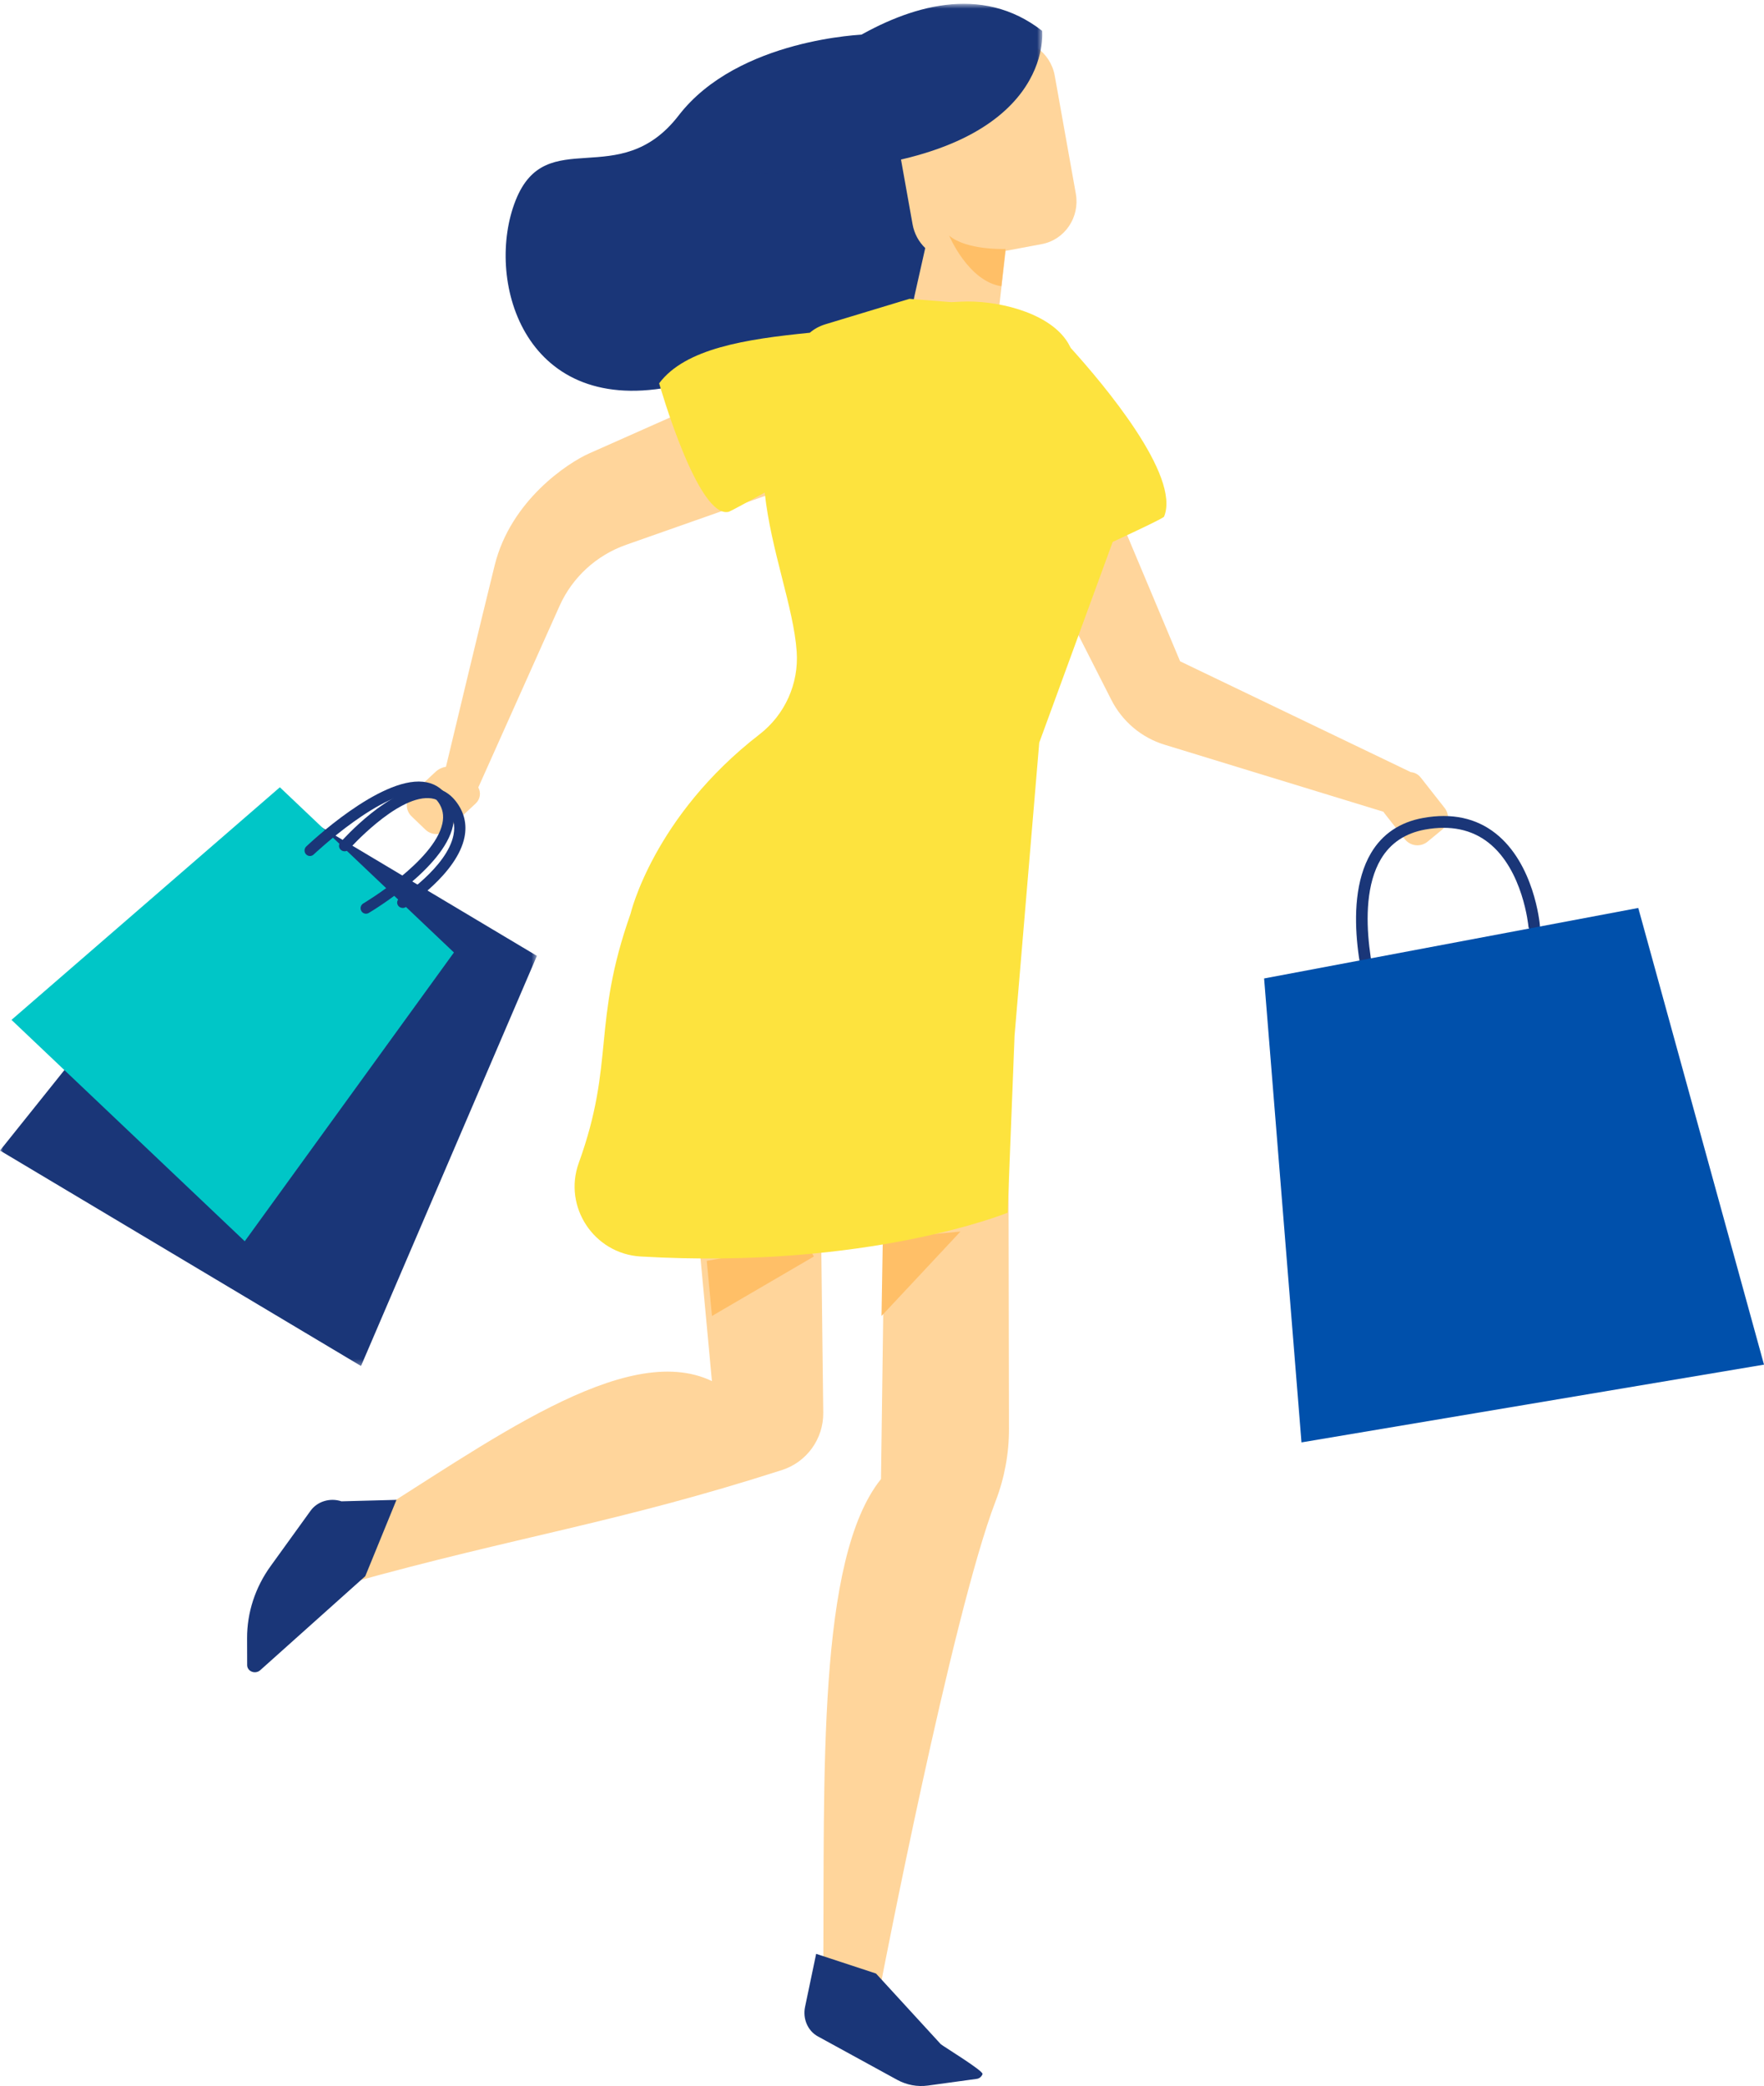 <?xml version="1.0" encoding="UTF-8"?>
<svg width="307px" height="363px" viewBox="0 0 307 363" version="1.1" xmlns="http://www.w3.org/2000/svg" xmlns:xlink="http://www.w3.org/1999/xlink">
    <!-- Generator: Sketch 55 (78076) - https://sketchapp.com -->
    <title>femme1</title>
    <desc>Created with Sketch.</desc>
    <defs>
        <polygon id="path-1" points="0 0.547 93.442 0.547 93.442 98.707 0 98.707"></polygon>
        <polygon id="path-3" points="0.375 0.662 57.396 0.662 57.396 30.16 0.375 30.16"></polygon>
    </defs>
    <g id="Page-1" stroke="none" stroke-width="1" fill="none" fill-rule="evenodd">
        <g id="Artboard" transform="translate(-29, -171)">
            <g id="femme1" transform="translate(29, 171)">
                <path d="M150.525,6 C150.525,6 128.467,6.656 118.115,20.087 C107.762,33.518 95.081,21.43 89.742,34.861 C84.402,48.292 90.803,72.142 116.42,67.381 C142.037,62.622 164.393,73.51 168.796,62.025 C173.198,50.54 164.116,16.455 164.116,16.455 L150.525,6 Z" id="Fill-1" fill="#1A3678"></path>
                <path d="M83.241,137.03 C83.743,137.934 83.586,139.078 82.776,139.83 C81.333,141.169 79.31,143.046 77.838,144.414 C77.331,144.884 76.647,145.145 75.937,145.139 C75.226,145.134 74.546,144.861 74.048,144.382 C73.29,143.654 72.413,142.81 71.636,142.065 C71.091,141.541 70.788,140.833 70.795,140.098 C70.801,139.363 71.117,138.661 71.673,138.145 C72.923,136.984 74.517,135.504 75.821,134.296 C76.331,133.822 76.96,133.533 77.615,133.428 C79.442,125.797 83.509,108.845 86.086,98.393 C88.887,87.031 98.899,80.52 102.51,78.915 C115.203,73.277 132.075,65.783 132.075,65.783 L141.318,83.422 L139.287,84.136 L108.97,94.803 C103.797,96.624 99.607,100.47 97.382,105.442 L83.241,137.03 Z M169.354,61.56 L185.849,68.575 L205.381,115.077 L245.547,134.37 C246.19,134.422 246.811,134.734 247.248,135.289 C248.47,136.845 250.182,139.025 251.429,140.613 C251.859,141.16 252.058,141.859 251.985,142.556 C251.911,143.252 251.57,143.891 251.036,144.331 C250.224,145 249.284,145.774 248.453,146.459 C247.868,146.941 247.122,147.164 246.375,147.082 C245.63,147 244.945,146.616 244.477,146.018 C243.417,144.669 242.067,142.951 240.964,141.547 C240.889,141.452 240.82,141.354 240.757,141.253 C233.067,138.898 212.95,132.737 202.659,129.586 C198.659,128.36 195.321,125.545 193.412,121.785 C189.086,113.271 181.596,98.525 181.596,98.525 L168.11,61.826 C166.547,61.998 164.95,61.576 163.67,60.606 C163.096,60.17 162.535,59.746 162.005,59.345 C159.597,57.521 158.479,54.499 159.133,51.585 C159.671,49.192 160.35,46.17 161.024,43.167 C159.913,42.101 159.114,40.675 158.819,39.025 C157.741,32.997 156.229,24.534 155.152,18.505 C154.421,14.409 157.07,10.481 161.071,9.732 C165.342,8.932 170.727,7.924 174.996,7.124 C178.997,6.375 182.833,9.088 183.566,13.183 C184.643,19.211 186.155,27.675 187.232,33.704 C187.964,37.8 185.315,41.728 181.313,42.477 C179.374,42.84 177.206,43.246 175.016,43.656 C174.606,47.216 174.041,52.113 173.533,56.515 C173.284,58.677 171.864,60.54 169.82,61.388 C169.666,61.452 169.511,61.509 169.354,61.56 Z M175.451,168.652 C175.451,168.652 175.562,228.496 175.6,248.63 C175.607,252.939 174.817,257.211 173.27,261.231 C165.689,280.932 153.343,345 153.343,345 L143.277,343.356 C143.511,308.791 142.175,271.25 153.327,257.378 L154.496,170.667 L175.451,168.652 Z M142.531,183.348 C142.531,183.348 143.061,227.691 143.276,245.813 C143.332,250.39 140.387,254.461 136.033,255.83 C107.424,265.011 90.038,267.352 61,275.441 L62.197,265.243 C84.751,251.259 108.769,233.09 123.901,240.33 L119.406,191.974 L142.531,183.348 Z" id="Combined-Shape" fill="#FFD59B"></path>
                <path d="M167.151,214.312 C167.151,214.312 153.415,229.019 153.415,229 C153.416,228.982 153.641,215.577 153.641,215.577 L167.151,214.312 Z M141.642,218.652 L123.91,229 L123,219.411 L140.351,216.271 L141.642,218.652 Z M175,43.324 L174.272,49.812 C168.504,48.936 165.189,41 165.189,41 C168.235,43.598 175,43.324 175,43.324 Z" id="Combined-Shape" fill="#FFBF67"></path>
                <path d="M63.569,274.283 L45.279,290.652 C44.858,291.029 44.223,291.108 43.711,290.848 C43.283,290.631 43.015,290.214 43.014,289.76 L43,285.091 C42.987,280.622 44.41,276.251 47.088,272.54 L54.05,262.894 C55.224,261.265 57.44,260.589 59.423,261.253 L69,261 L63.569,274.283 Z" id="Fill-9" fill="#1A3678"></path>
                <path d="M133.088,85.719 C129.752,87.548 127.076,88.993 126.851,89.052 C121.467,90.45 114.714,66.704 114.714,66.704 C119.277,60.621 129.786,59.017 140.94,57.901 C141.688,57.261 142.58,56.753 143.677,56.421 C150.306,54.415 158.281,52 158.281,52 L165.575,52.582 C165.575,52.582 166.235,52.548 167.236,52.497 C173.237,52.191 181.975,54.194 185.473,59.068 C185.809,59.536 186.095,60.03 186.347,60.545 C192.086,66.888 205.503,82.795 202.592,89.898 C202.494,90.138 198.469,92.064 193.651,94.299 C193.635,94.345 193.618,94.391 193.601,94.437 C188.457,108.494 180.867,129.233 180.867,129.233 L176.572,180.208 L175.364,211.033 C175.364,211.033 151.01,220.965 111.495,218.65 C103.375,218.175 97.968,209.995 100.729,202.362 C107.064,184.856 102.986,178.107 109.732,159.028 C109.732,159.028 113.693,142.081 132.203,127.775 C136.616,124.353 139.035,118.965 138.654,113.4 C138.13,105.742 134.163,95.781 133.088,85.719 Z" id="Combined-Shape" fill="#FDE33E"></path>
                <path d="M239.197,174.998 C239.28,174.994 239.362,174.978 239.444,174.951 C239.972,174.778 240.263,174.202 240.095,173.663 C240.046,173.507 235.304,157.992 240.314,149.521 C241.973,146.713 244.574,144.975 248.046,144.351 C252.419,143.567 256.118,144.333 259.042,146.631 C265.084,151.379 265.991,161.11 266,161.208 C266.049,161.772 266.547,162.196 267.087,162.139 C267.638,162.089 268.045,161.592 267.996,161.027 C267.958,160.591 266.995,150.294 260.262,145.004 C256.873,142.343 252.646,141.443 247.7,142.331 C243.632,143.061 240.57,145.124 238.597,148.462 C233.119,157.734 237.976,173.614 238.186,174.286 C238.328,174.741 238.752,175.024 239.197,174.998" id="Fill-17" fill="#1A3678"></path>
                <path d="M152.456,343.424 L163.731,355.721 C164.149,356.088 171.195,360.379 170.996,360.92 C170.831,361.373 170.451,361.692 170.005,361.754 L161.488,362.921 C159.651,363.172 157.786,362.823 156.133,361.918 L142.326,354.358 C140.592,353.408 139.676,351.302 140.105,349.248 L142.04,340 L152.456,343.424 Z" id="Fill-21" fill="#1A3678"></path>
                <polygon id="Fill-23" fill="#0050AB" points="220 170.268 226.507 251 307 237.467 285.12 158"></polygon>
                <g id="Group-31" transform="translate(0, 139)">
                    <mask id="mask-2" fill="white">
                        <use xlink:href="#path-1"></use>
                    </mask>
                    <g id="Clip-30"></g>
                    <polygon id="Fill-29" fill="#1A3678" mask="url(#mask-2)" points="93.442 27.332 48.562 0.547 -9.12621359e-05 61.211 62.828 98.707"></polygon>
                </g>
                <polygon id="Fill-32" fill="#00C6C7" points="48.707 137 2 177.476 42.596 216 79 165.749"></polygon>
                <g id="Group-40" transform="translate(124, 0)">
                    <mask id="mask-4" fill="white">
                        <use xlink:href="#path-3"></use>
                    </mask>
                    <g id="Clip-39"></g>
                    <path d="M7.031,20.93 C7.031,20.93 36.277,-11.093 57.37,5.364 C57.37,5.364 59.637,25.781 22.115,29.467 C-15.409,33.153 7.031,20.93 7.031,20.93" id="Fill-38" fill="#1A3678" mask="url(#mask-4)"></path>
                </g>
                <path d="M70.228,157.992 C70.371,157.973 70.511,157.924 70.638,157.842 C71.003,157.608 79.606,152.033 80.849,145.629 C81.269,143.462 80.811,141.448 79.488,139.643 C78.268,137.979 76.654,137.092 74.692,137.007 C68.034,136.709 59.589,146.187 59.233,146.591 C58.883,146.986 58.933,147.579 59.345,147.915 C59.754,148.252 60.371,148.203 60.721,147.809 C60.803,147.717 68.906,138.64 74.604,138.884 C75.951,138.943 77.026,139.546 77.891,140.726 C78.913,142.121 79.253,143.611 78.928,145.283 C77.835,150.917 69.638,156.225 69.556,156.278 C69.107,156.565 68.985,157.149 69.283,157.581 C69.497,157.891 69.87,158.038 70.228,157.992" id="Fill-45" fill="#1A3678"></path>
                <path d="M63.824,158.991 C63.943,158.975 64.061,158.935 64.171,158.871 C64.704,158.556 77.244,151.086 78.83,143.718 C79.242,141.807 78.905,140.053 77.831,138.505 C76.823,137.053 75.405,136.223 73.617,136.038 C66.03,135.252 53.815,146.813 53.297,147.305 C52.918,147.667 52.899,148.273 53.255,148.658 C53.611,149.044 54.205,149.064 54.585,148.701 C54.706,148.587 66.696,137.248 73.427,137.942 C74.666,138.071 75.603,138.615 76.292,139.607 C77.06,140.714 77.288,141.925 76.99,143.309 C75.579,149.863 63.347,157.143 63.224,157.216 C62.775,157.481 62.622,158.066 62.883,158.524 C63.08,158.869 63.458,159.042 63.824,158.991" id="Fill-47" fill="#1A3678"></path>
            </g>
        </g>
    </g>
</svg>